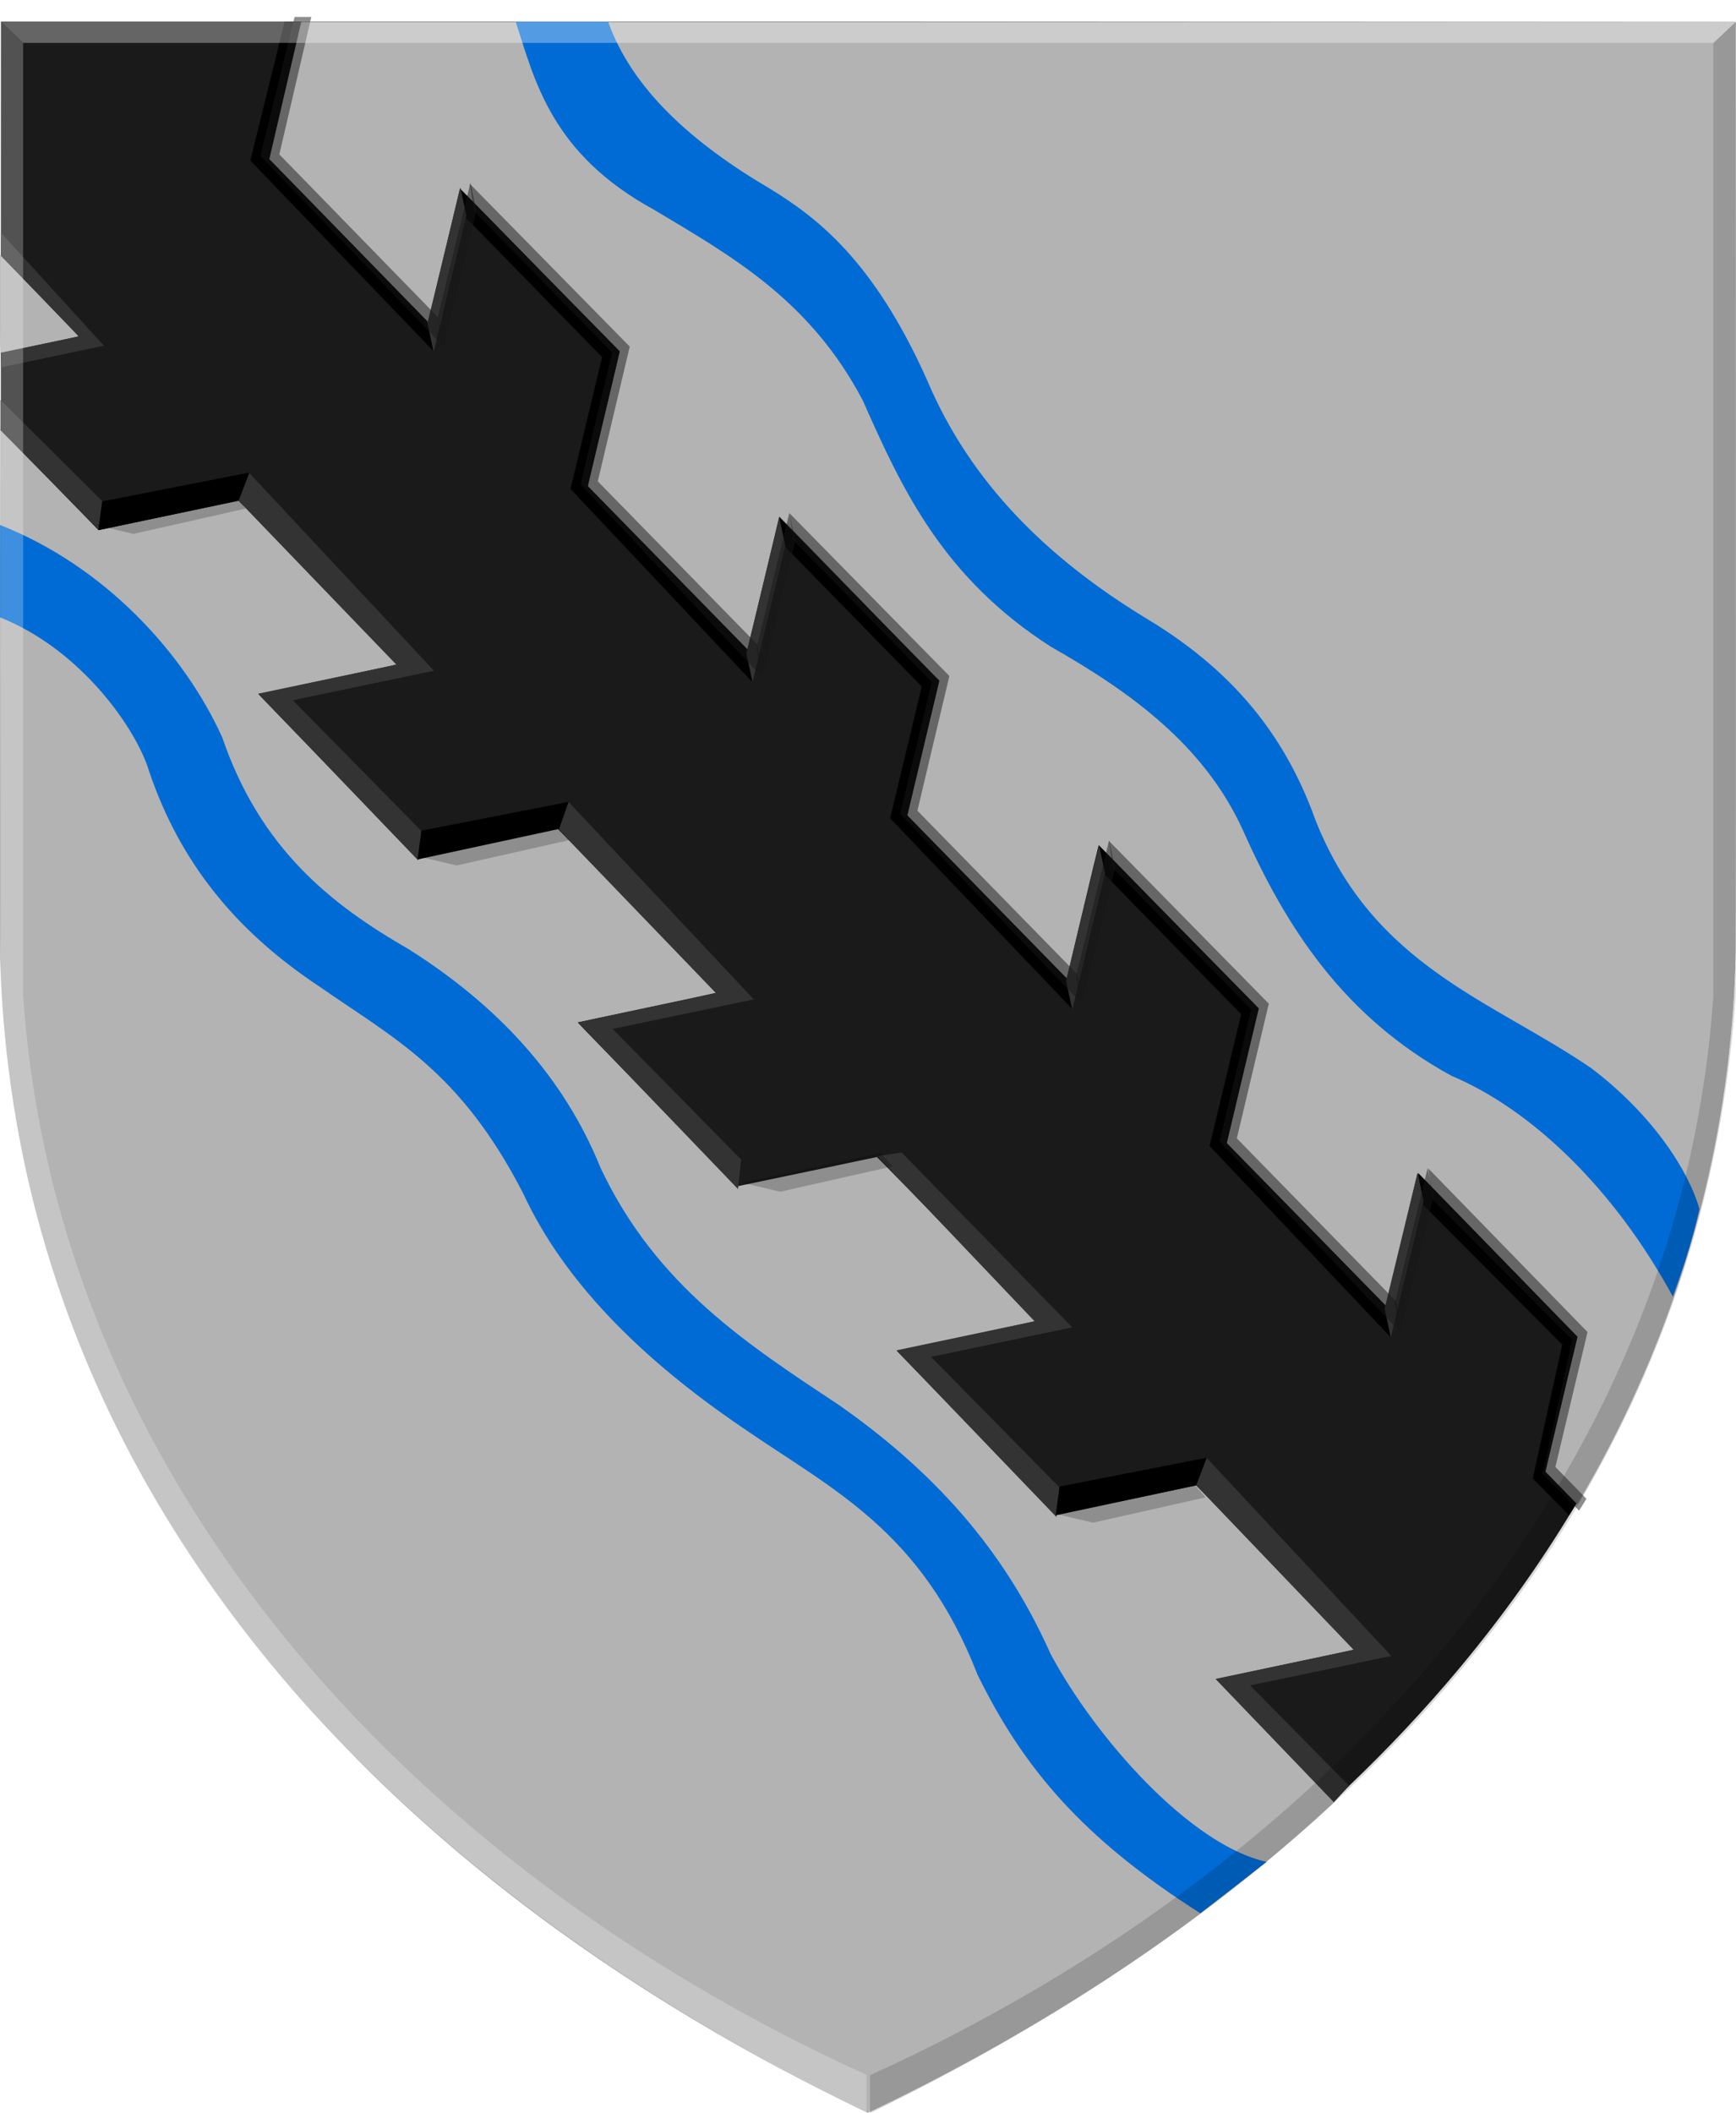 <?xml version="1.0" encoding="UTF-8" standalone="no"?>
<!-- Created with Inkscape (http://www.inkscape.org/) -->

<svg
   xmlns:dc="http://purl.org/dc/elements/1.1/"
   xmlns:cc="http://creativecommons.org/ns#"
   xmlns:rdf="http://www.w3.org/1999/02/22-rdf-syntax-ns#"
   xmlns:svg="http://www.w3.org/2000/svg"
   xmlns="http://www.w3.org/2000/svg"
   xmlns:sodipodi="http://sodipodi.sourceforge.net/DTD/sodipodi-0.dtd"
   xmlns:inkscape="http://www.inkscape.org/namespaces/inkscape"
   width="588.535"
   height="716.192"
   id="svg4476"
   version="1.1"
   inkscape:version="0.48.4 r9939"
   sodipodi:docname="Nieuw document 19">
  <defs
     id="defs4478">
    <filter
       color-interpolation-filters="sRGB"
       inkscape:collect="always"
       id="filter4354">
      <feGaussianBlur
         inkscape:collect="always"
         stdDeviation="0.481"
         id="feGaussianBlur4356" />
    </filter>
    <filter
       color-interpolation-filters="sRGB"
       inkscape:collect="always"
       id="filter4330">
      <feGaussianBlur
         inkscape:collect="always"
         stdDeviation="0.481"
         id="feGaussianBlur4332" />
    </filter>
    <filter
       color-interpolation-filters="sRGB"
       inkscape:collect="always"
       id="filter4278">
      <feGaussianBlur
         inkscape:collect="always"
         stdDeviation="0.481"
         id="feGaussianBlur4280" />
    </filter>
    <filter
       color-interpolation-filters="sRGB"
       inkscape:collect="always"
       id="filter4262">
      <feGaussianBlur
         inkscape:collect="always"
         stdDeviation="0.481"
         id="feGaussianBlur4264" />
    </filter>
    <filter
       color-interpolation-filters="sRGB"
       inkscape:collect="always"
       id="filter4129"
       x="-0.435"
       width="1.87"
       y="-0.103"
       height="1.206">
      <feGaussianBlur
         inkscape:collect="always"
         stdDeviation="2.39"
         id="feGaussianBlur4131" />
    </filter>
    <filter
       color-interpolation-filters="sRGB"
       inkscape:collect="always"
       id="filter4133"
       x="-0.435"
       width="1.87"
       y="-0.103"
       height="1.206">
      <feGaussianBlur
         inkscape:collect="always"
         stdDeviation="2.39"
         id="feGaussianBlur4135" />
    </filter>
    <filter
       color-interpolation-filters="sRGB"
       inkscape:collect="always"
       id="filter4137"
       x="-0.435"
       width="1.87"
       y="-0.103"
       height="1.206">
      <feGaussianBlur
         inkscape:collect="always"
         stdDeviation="2.39"
         id="feGaussianBlur4139" />
    </filter>
    <filter
       color-interpolation-filters="sRGB"
       inkscape:collect="always"
       id="filter4141"
       x="-0.435"
       width="1.87"
       y="-0.103"
       height="1.206">
      <feGaussianBlur
         inkscape:collect="always"
         stdDeviation="2.39"
         id="feGaussianBlur4143" />
    </filter>
    <filter
       color-interpolation-filters="sRGB"
       inkscape:collect="always"
       id="filter4145">
      <feGaussianBlur
         inkscape:collect="always"
         stdDeviation="2.39"
         id="feGaussianBlur4147" />
    </filter>
    <filter
       color-interpolation-filters="sRGB"
       inkscape:collect="always"
       id="filter4149"
       x="-0.106"
       width="1.212"
       y="-0.049"
       height="1.099">
      <feGaussianBlur
         inkscape:collect="always"
         stdDeviation="2.39"
         id="feGaussianBlur4151" />
    </filter>
    <filter
       color-interpolation-filters="sRGB"
       inkscape:collect="always"
       id="filter4153">
      <feGaussianBlur
         inkscape:collect="always"
         stdDeviation="2.39"
         id="feGaussianBlur4155" />
    </filter>
    <filter
       color-interpolation-filters="sRGB"
       inkscape:collect="always"
       id="filter4157">
      <feGaussianBlur
         inkscape:collect="always"
         stdDeviation="2.39"
         id="feGaussianBlur4159" />
    </filter>
    <filter
       color-interpolation-filters="sRGB"
       inkscape:collect="always"
       id="filter4161">
      <feGaussianBlur
         inkscape:collect="always"
         stdDeviation="2.39"
         id="feGaussianBlur4163" />
    </filter>
  </defs>
  <sodipodi:namedview
     id="base"
     pagecolor="#ffffff"
     bordercolor="#666666"
     borderopacity="1.0"
     inkscape:pageopacity="0.0"
     inkscape:pageshadow="2"
     inkscape:zoom="0.35"
     inkscape:cx="369.26746"
     inkscape:cy="260.95318"
     inkscape:document-units="px"
     inkscape:current-layer="layer1"
     showgrid="false"
     fit-margin-top="0"
     fit-margin-left="0"
     fit-margin-right="0"
     fit-margin-bottom="0"
     inkscape:window-width="1600"
     inkscape:window-height="837"
     inkscape:window-x="-8"
     inkscape:window-y="-8"
     inkscape:window-maximized="1" />
  <g
     inkscape:label="Laag 1"
     inkscape:groupmode="layer"
     id="layer1"
     transform="translate(-5.733,-77.123)">
    <path
       style="fill:#1a1a1a"
       d="m 294.965,789.805 c -16.145,-7.851 -31.208,-15.847 -45.892,-24.362 -63.119,-36.602 -115.535,-80.504 -155.214,-130.004 -47.953,-59.822 -76.644,-126.875 -85.2,-199.125 -1.422,-12.01 -2.337,-25.026 -2.571,-36.574 -0.056,-2.751 -0.085,-74.82 -0.064,-160.154 l 0.037,-155.152 294.006,0 294.007,0.155 0.036,154.998 c 0.02,85.334 -0.01,157.403 -0.064,160.154 -0.117,5.77 -0.483,13.379 -0.946,19.659 -6.177,83.766 -39.121,161.158 -97.343,228.681 -46.588,54.03 -108.748,100.877 -183.284,138.133 -3.621,1.81 -10.823,5.332 -12.023,5.88 -0.387,0.177 -0.577,0.098 -5.485,-2.289 z"
       id="path3915"
       inkscape:connector-curvature="0"
       sodipodi:nodetypes="sssscscccscssscs" />
    <path
       style="fill:#b3b3b3"
       d="m 296.576,791.624 c -17.973,-8.78 -32.922,-16.707 -47.891,-25.396 -44.081,-25.588 -83.077,-54.843 -116.102,-87.099 -7.2,-7.032 -17.278,-17.578 -23.669,-24.767 C 67.432,607.699 38.111,556.167 21.538,500.798 12.01,468.97 6.687,435.543 5.789,401.906 c -0.06,-2.219 -0.074,-43.476 -0.032,-91.683 l 0.075,-87.649 16.64,17.109 16.64,17.109 23.541,-4.964 c 12.948,-2.73 23.666,-4.995 23.817,-5.034 0.225,-0.057 5.252,5.046 27.198,27.61 14.807,15.224 26.954,27.733 26.992,27.799 0.038,0.066 -10.584,2.366 -23.605,5.11 -13.021,2.745 -23.694,5.005 -23.717,5.024 -0.102,0.083 53.988,55.559 54.17,55.559 0.112,0 10.751,-2.226 23.642,-4.947 12.891,-2.721 23.548,-4.927 23.683,-4.903 0.209,0.038 53.986,55.179 54.081,55.453 0.019,0.054 -10.595,2.342 -23.586,5.083 -12.991,2.742 -23.647,5.011 -23.68,5.043 -0.088,0.086 -0.145,0.028 27.952,28.899 14.263,14.656 26.022,26.648 26.132,26.648 0.11,0 10.756,-2.225 23.657,-4.945 12.902,-2.72 23.531,-4.958 23.62,-4.973 0.154,-0.026 54.132,55.348 54.132,55.532 0,0.048 -10.629,2.331 -23.619,5.074 -12.99,2.742 -23.648,5.016 -23.684,5.053 -0.036,0.037 0.442,0.576 1.061,1.199 0.62,0.623 12.752,13.087 26.96,27.699 14.208,14.612 25.915,26.587 26.014,26.611 0.099,0.024 10.753,-2.185 23.675,-4.91 12.922,-2.724 23.578,-4.966 23.679,-4.982 0.154,-0.024 54.2,55.329 54.229,55.54 0.01,0.038 -10.663,2.321 -23.708,5.072 -13.045,2.752 -23.702,5.044 -23.683,5.094 0.019,0.05 9.06,9.368 20.092,20.706 11.032,11.338 20.074,20.659 20.093,20.714 0.037,0.108 -5.231,4.949 -9.573,8.795 -40.822,36.157 -89.755,68.238 -144.486,94.725 -2.351,1.138 -4.292,2.063 -4.312,2.055 -0.02,-0.01 -1.507,-0.732 -3.304,-1.61 z m 238.424,-210.017 c -2.954,-3.04 -5.371,-5.595 -5.373,-5.68 -10e-4,-0.084 2.42,-10.376 5.38,-22.87 l 5.383,-22.717 -0.97,-1.024 c -2.145,-2.263 -53.094,-54.587 -53.123,-54.556 -0.017,0.018 -2.449,10.235 -5.403,22.704 -2.954,12.469 -5.388,22.728 -5.407,22.798 -0.038,0.14 -53.969,-55.25 -54.02,-55.482 -0.017,-0.079 2.407,-10.409 5.388,-22.955 l 5.42,-22.811 -0.722,-0.729 c -0.397,-0.401 -12.548,-12.888 -27.002,-27.749 -14.454,-14.861 -26.315,-27.018 -26.358,-27.016 -0.043,0.002 -2.498,10.205 -5.457,22.672 -2.959,12.467 -5.399,22.739 -5.423,22.827 -0.05,0.181 -53.99,-55.217 -54.051,-55.512 -0.022,-0.106 2.374,-10.384 5.325,-22.842 2.951,-12.457 5.365,-22.722 5.365,-22.81 0,-0.149 -53.972,-55.727 -54.042,-55.65 -0.017,0.019 -2.46,10.285 -5.427,22.812 -2.968,12.527 -5.432,22.777 -5.475,22.777 -0.078,0 -50.891,-52.177 -53.009,-54.431 l -1.068,-1.137 5.412,-22.811 c 2.976,-12.546 5.397,-22.857 5.38,-22.912 -0.017,-0.056 -12.174,-12.584 -27.015,-27.842 -21.095,-21.687 -27.005,-27.691 -27.079,-27.509 -0.053,0.128 -2.486,10.341 -5.409,22.696 -2.922,12.355 -5.358,22.517 -5.412,22.581 -0.099,0.118 -54.002,-55.193 -54.057,-55.469 -0.016,-0.081 2.402,-10.381 5.374,-22.889 l 5.403,-22.742 -0.335,-0.382 -0.335,-0.383 243.658,0 243.658,0 0.036,155.333 c 0.02,85.433 -0.01,157.587 -0.065,160.341 -0.117,5.777 -0.483,13.395 -0.947,19.682 -4.052,54.971 -19.62,107.295 -46.408,155.972 -1.562,2.839 -5.809,10.297 -6.256,10.988 -0.15,0.231 -0.663,-0.257 -5.535,-5.271 z M 5.766,180.187 l 0,-16.643 0.828,0.812 c 0.455,0.447 6.486,6.632 13.402,13.745 10.2,10.491 12.53,12.953 12.337,13.036 -0.131,0.057 -6.059,1.328 -13.174,2.825 -7.115,1.497 -13.039,2.755 -13.165,2.795 -0.217,0.069 -0.229,-0.784 -0.229,-16.57 z"
       id="path3911"
       inkscape:connector-curvature="0" />
    <path
       style="fill:#000000;stroke:none"
       d="m 270.006,252.659 1.429,9.286 46.786,47.857 -10.714,44.643 61.834,64.737 -1.831,-10.354 -54.154,-55.365 10.844,-45.65 z"
       id="path3917"
       inkscape:connector-curvature="0"
       sodipodi:nodetypes="ccccccccc" />
    <path
       style="fill:#000000;stroke:none"
       d="m 378.301,363.717 1.429,9.286 46.786,47.857 -10.714,44.643 61.329,64.767 -1.327,-10.384 -54.154,-55.365 10.844,-45.65 z"
       id="path3917-1"
       inkscape:connector-curvature="0"
       sodipodi:nodetypes="ccccccccc" />
    <path
       style="fill:#000000;stroke:none"
       d="m 161.647,141.024 1.429,9.286 46.786,47.857 -10.714,44.643 61.77,65.621 -1.768,-11.238 -54.154,-55.365 10.844,-45.65 z"
       id="path3917-15"
       inkscape:connector-curvature="0"
       sodipodi:nodetypes="ccccccccc" />
    <path
       style="fill:#000000;stroke:none"
       d="m 540.541,530.159 -53.999,-55.473 1.595,10.734 47.226,47.417 -10,45.357 12.321,12.5 2.5,-4.018 -10.536,-10.804 z"
       id="path3944"
       inkscape:connector-curvature="0"
       sodipodi:nodetypes="ccccccccc" />
    <path
       style="fill:#000000;stroke:none"
       d="m 107.885,84.442 -10.845,46.593 53.538,54.927 2.466,10.534 -62.443,-64.956 11.617,-47.098 z"
       id="path3948"
       inkscape:connector-curvature="0"
       sodipodi:nodetypes="ccccccc" />
    <path
       style="fill:#333333;stroke:none"
       d="m 86.524,246.743 3.705,-9.33 62.634,67.031 -47.857,10 43.571,44.286 -1.071,10 -54.254,-56.498 46.846,-9.849 z"
       id="path3950"
       inkscape:connector-curvature="0"
       sodipodi:nodetypes="ccccccccc" />
    <path
       style="fill:#333333;stroke:none"
       d="m 194.879,358.059 0.232,-0.298 3.359,-8.891 62.812,66.964 -47.857,10 43.571,44.286 -1.071,10 -54.254,-56.498 46.846,-9.849 z"
       id="path3950-2"
       inkscape:connector-curvature="0"
       sodipodi:nodetypes="cccccccccc" />
    <path
       style="fill:#333333;stroke:none"
       d="m 303.171,468.953 8.214,-1.25 57.857,59.286 -47.857,10 43.571,44.286 -1.071,10 -54.254,-56.498 46.846,-9.849 z"
       id="path3950-7"
       inkscape:connector-curvature="0" />
    <path
       style="fill:#333333;stroke:none"
       d="m 411.225,580.5 3.548,-9.341 62.634,67.188 -47.857,10 33.517,33.997 0.01,0.021 -5.179,5.603 0.038,-0.032 -40.14,-41.801 46.846,-9.849 z"
       id="path3950-6"
       inkscape:connector-curvature="0"
       sodipodi:nodetypes="ccccccccccc" />
    <path
       style="fill:#333333;fill-opacity:1;stroke:none"
       d="m 6.126,156.037 -0.063,7.734 26.353,27.37 -26.473,5.536 0.183,4.943 34.85,-7.324 c 0,0 -69.701,-76.519 -34.85,-38.26 z"
       id="path3984"
       inkscape:connector-curvature="0" />
    <path
       style="fill:#333333;fill-opacity:1;stroke:none"
       d="m 39.113,256.587 1.741,-9.161 -34.955,-34.767 0,10.268 z"
       id="path3986"
       inkscape:connector-curvature="0"
       sodipodi:nodetypes="ccccc" />
    <path
       style="fill:#000000;stroke:none"
       d="m 148.61,358.649 -1.306,9.757 47.982,-10.351 3.212,-9.174 z"
       id="path3988"
       inkscape:connector-curvature="0"
       sodipodi:nodetypes="ccccc" />
    <path
       style="fill:#000000;stroke:none"
       d="m 40.374,247.053 -1.306,9.757 47.558,-9.972 3.636,-9.554 z"
       id="path3988-1"
       inkscape:connector-curvature="0"
       sodipodi:nodetypes="ccccc" />
    <path
       style="fill:#000000;stroke:none"
       d="m 364.936,580.938 -1.306,9.757 47.619,-10.146 3.575,-9.38 z"
       id="path3988-4"
       inkscape:connector-curvature="0"
       sodipodi:nodetypes="ccccc" />
    <path
       style="fill:#333333;fill-opacity:1;stroke:none"
       d="m 161.816,140.632 -11.175,46.025 2.083,9.786 11.112,-46.214 z"
       id="path4026"
       inkscape:connector-curvature="0"
       sodipodi:nodetypes="ccccc" />
    <path
       style="fill:#333333;fill-opacity:1;stroke:none"
       d="m 269.934,252.506 -11.175,46.025 2.083,9.786 11.112,-46.214 z"
       id="path4026-2"
       inkscape:connector-curvature="0"
       sodipodi:nodetypes="ccccc" />
    <path
       style="fill:#333333;fill-opacity:1;stroke:none"
       d="m 378.333,363.503 -11.175,46.025 2.083,9.786 11.112,-46.214 z"
       id="path4026-3"
       inkscape:connector-curvature="0"
       sodipodi:nodetypes="ccccc" />
    <path
       style="fill:#333333;fill-opacity:1;stroke:none"
       d="m 486.321,474.588 -11.175,46.025 2.083,9.786 11.112,-46.214 z"
       id="path4026-22"
       inkscape:connector-curvature="0"
       sodipodi:nodetypes="ccccc" />
    <path
       style="fill:#171717;fill-opacity:0.491;stroke:none;filter:url(#filter4161)"
       d="m 273.399,251.077 1.429,9.286 46.786,47.857 -10.714,44.643 61.834,64.737 -1.831,-10.354 -54.154,-55.365 10.844,-45.65 z"
       id="path3917-16"
       inkscape:connector-curvature="0"
       sodipodi:nodetypes="ccccccccc" />
    <path
       style="fill:#171717;fill-opacity:0.491;stroke:none;filter:url(#filter4157)"
       d="m 381.693,362.136 1.429,9.286 46.786,47.857 -10.714,44.643 61.329,64.767 -1.327,-10.384 -54.154,-55.365 10.844,-45.65 z"
       id="path3917-1-8"
       inkscape:connector-curvature="0"
       sodipodi:nodetypes="ccccccccc" />
    <path
       style="fill:#171717;fill-opacity:0.491;stroke:none;filter:url(#filter4153)"
       d="m 165.04,139.442 1.429,9.286 46.786,47.857 -10.714,44.643 61.77,65.621 -1.768,-11.238 -54.154,-55.365 10.844,-45.65 z"
       id="path3917-15-5"
       inkscape:connector-curvature="0"
       sodipodi:nodetypes="ccccccccc" />
    <path
       style="fill:#171717;fill-opacity:0.491;stroke:none;filter:url(#filter4149)"
       d="m 543.934,528.577 -53.999,-55.473 1.595,10.734 47.226,47.417 -10,45.357 12.321,12.5 2.5,-4.018 -10.536,-10.804 z"
       id="path3944-7"
       inkscape:connector-curvature="0"
       sodipodi:nodetypes="ccccccccc" />
    <path
       style="fill:#171717;fill-opacity:0.491;stroke:none;filter:url(#filter4145)"
       d="m 111.278,82.86 -10.845,46.593 53.538,54.927 2.466,10.534 -62.443,-64.956 11.617,-47.098 z"
       id="path3948-6"
       inkscape:connector-curvature="0"
       sodipodi:nodetypes="ccccccc" />
    <path
       style="fill:#171717;fill-opacity:0.491;stroke:none;filter:url(#filter4141)"
       d="m 165.209,139.05 -11.175,46.025 2.083,9.786 11.112,-46.214 z"
       id="path4026-1"
       inkscape:connector-curvature="0"
       sodipodi:nodetypes="ccccc" />
    <path
       style="fill:#171717;fill-opacity:0.491;stroke:none;filter:url(#filter4137)"
       d="m 273.327,250.925 -11.175,46.025 2.083,9.786 11.112,-46.214 z"
       id="path4026-2-2"
       inkscape:connector-curvature="0"
       sodipodi:nodetypes="ccccc" />
    <path
       style="fill:#171717;fill-opacity:0.491;stroke:none;filter:url(#filter4133)"
       d="m 381.726,361.921 -11.175,46.025 2.083,9.786 11.112,-46.214 z"
       id="path4026-3-3"
       inkscape:connector-curvature="0"
       sodipodi:nodetypes="ccccc" />
    <path
       style="fill:#171717;fill-opacity:0.491;stroke:none;filter:url(#filter4129)"
       d="m 489.713,473.006 -11.175,46.025 2.083,9.786 11.112,-46.214 z"
       id="path4026-22-3"
       inkscape:connector-curvature="0"
       sodipodi:nodetypes="ccccc" />
    <path
       style="fill:#000000;fill-opacity:0.208;stroke:none;filter:url(#filter4262)"
       d="m 38.072,255.032 12.88,3.03 38.133,-8.586 -4.041,-4.546 z"
       id="path4165"
       inkscape:connector-curvature="0"
       sodipodi:nodetypes="ccccc" />
    <path
       style="fill:#000000;fill-opacity:0.208;stroke:none;filter:url(#filter4278)"
       d="m 147.674,367.411 12.88,3.03 38.133,-8.586 -4.041,-4.546 z"
       id="path4165-1"
       inkscape:connector-curvature="0"
       sodipodi:nodetypes="ccccc" />
    <path
       style="fill:#000000;fill-opacity:0.208;stroke:none;filter:url(#filter4330)"
       d="m 257.356,477.98 12.88,3.03 38.133,-8.586 -4.041,-4.546 z"
       id="path4165-7"
       inkscape:connector-curvature="0"
       sodipodi:nodetypes="ccccc" />
    <path
       style="fill:#000000;fill-opacity:0.208;stroke:none;filter:url(#filter4354)"
       d="m 363.438,590.159 12.88,3.03 38.133,-8.586 -4.041,-4.546 z"
       id="path4165-79"
       inkscape:connector-curvature="0"
       sodipodi:nodetypes="ccccc" />
    <path
       style="fill:#006bd5;fill-opacity:1;stroke:none"
       d="m 180.581,84.495 c 6.583,20.529 12.371,44.924 46.972,63.766 26.265,15.724 52.788,30.524 70.711,64.65 13.274,30.002 27.076,59.856 63.64,83.338 27.288,15.509 52.014,33.411 65.155,62.124 14.72,33.166 34.247,63.406 70.711,83.338 26.921,11.327 55.016,37.922 75.1,74.861 2.998,-8.598 5.997,-16.532 8.996,-29.657 -3.365,-12.377 -15.485,-31.726 -36.618,-47.73 -33.736,-23.092 -73.742,-34.428 -93.439,-83.843 -9.098,-25.32 -24.782,-49.058 -57.579,-68.69 -32.928,-20.05 -59.38,-45.553 -74.246,-80.812 -18.266,-40.822 -37.503,-55.032 -53.033,-64.65 -27.052,-15.853 -47.02,-34.185 -55.053,-56.695 z"
       id="path4360"
       inkscape:connector-curvature="0"
       sodipodi:nodetypes="ccccccccccccccc" />
    <path
       style="fill:#006bd5;fill-opacity:1;stroke:none"
       d="m 5.824,255.084 0,31.315 c 27.485,10.926 46.324,38.001 50.508,52.275 10.27,30.192 28.807,53.684 57.579,72.731 25.323,17.663 47.793,28.546 69.195,70.206 13.533,29.236 39.171,55.446 74.246,79.297 30.665,21.156 60.735,34.809 79.802,83.843 15.458,31.492 35.502,55.364 75.509,80.812 l 22.476,-17.425 c -25.904,-5.675 -58.022,-42.062 -73.236,-70.458 -11.968,-26.725 -31.482,-56.226 -71.721,-84.348 -30.753,-20.409 -61.855,-40.237 -80.812,-80.307 -12.551,-31.095 -35.102,-55.267 -65.155,-74.246 C 117.975,383.703 93.992,364.791 81.081,327.057 68.285,298.721 41.406,269.096 5.824,255.084 z"
       id="path4364"
       inkscape:connector-curvature="0"
       sodipodi:nodetypes="ccccccccccccccc" />
    <path
       style="fill:#ffffff;fill-opacity:0.245;stroke:none"
       d="m 6,84.442 7.576,7.197 0,322.805 C 24.487,575.503 140.923,708.227 299.449,780.311 l 0,12.879 C 184.85,737.228 20.247,622.96 6,414.444 z"
       id="path4378"
       inkscape:connector-curvature="0"
       sodipodi:nodetypes="ccccccc" />
    <path
       style="fill:#000000;fill-opacity:0.156;stroke:none"
       d="m 594.161,84.567 -7.576,7.197 0,322.805 c -10.911,161.059 -127.347,293.783 -285.873,365.867 l 0,12.879 c 114.599,-55.962 279.202,-170.23 293.449,-378.746 z"
       id="path4378-3"
       inkscape:connector-curvature="0"
       sodipodi:nodetypes="ccccccc" />
    <path
       style="fill:#ffffff;fill-opacity:0.325;stroke:none"
       d="m 6.043,84.462 7.576,7.197 572.946,0 7.702,-7.197 -0.272,0 z"
       id="path4398"
       inkscape:connector-curvature="0"
       sodipodi:nodetypes="cccccc" />
  </g>
</svg>
